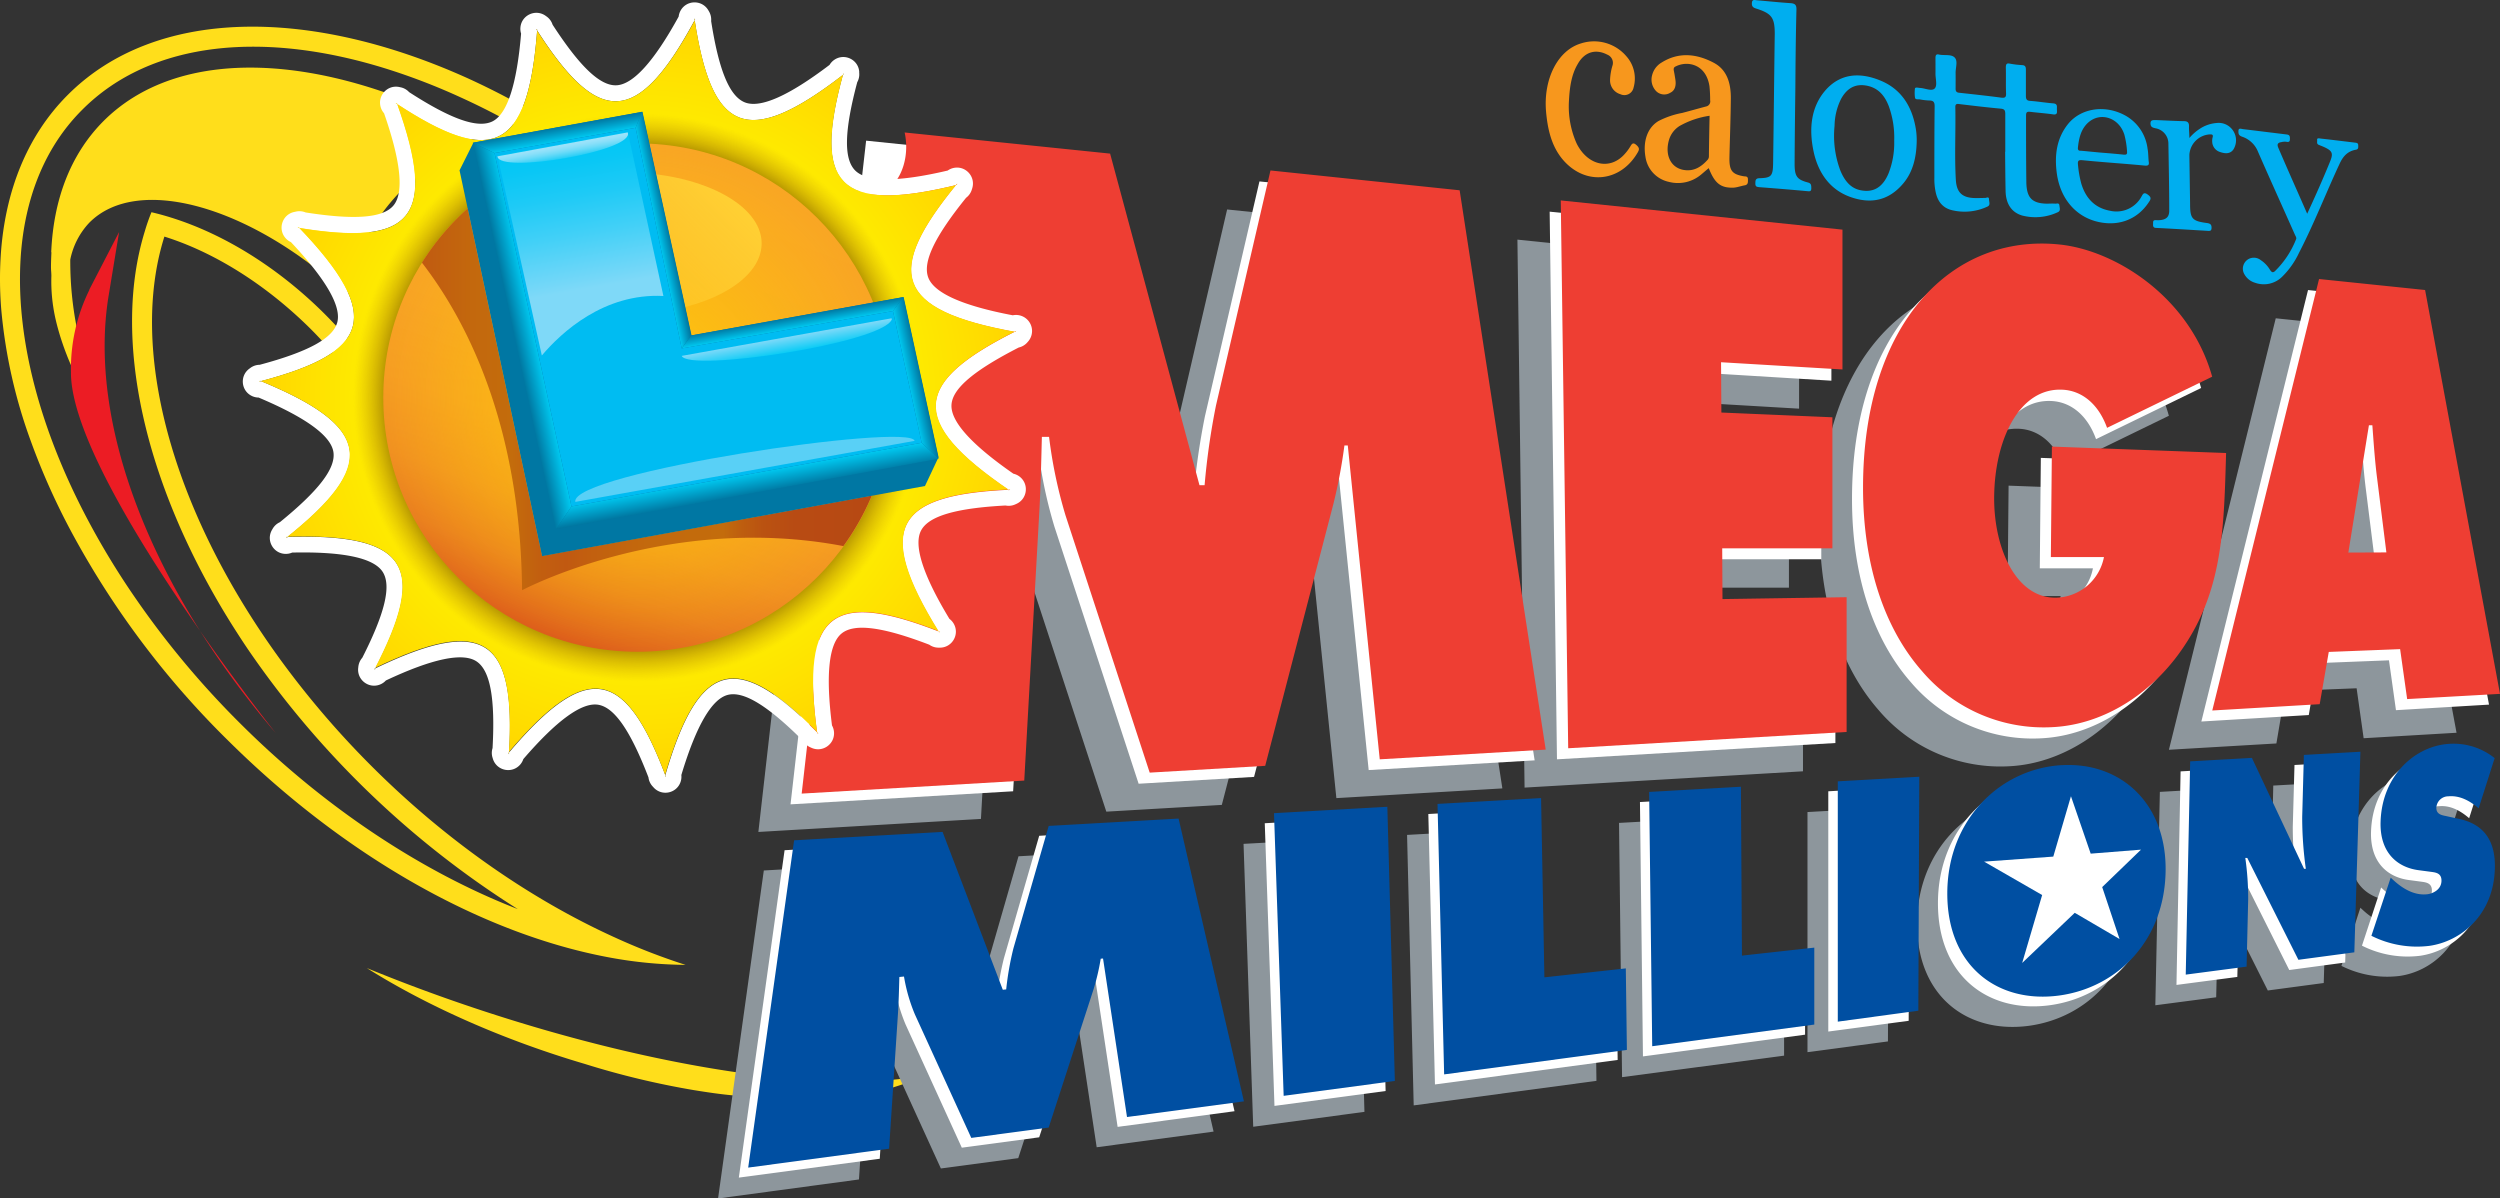 <svg viewBox="0 0.022 625.75 299.978" xmlns="http://www.w3.org/2000/svg" xmlns:xlink="http://www.w3.org/1999/xlink"><rect x="0" y="0.022" width="625.75" height="299.978" fill="#333333" stroke="none"/><defs><linearGradient id="linear-gradient" x1="137.79" y1="159.33" x2="181.31" y2="39.74" gradientUnits="userSpaceOnUse"><stop offset="0" stop-color="#dd5d1b"/><stop offset=".04" stop-color="#e1691c"/><stop offset=".13" stop-color="#ea7f1f"/><stop offset=".24" stop-color="#f19121"/><stop offset=".38" stop-color="#f69d23"/><stop offset=".56" stop-color="#f8a424"/><stop offset="1" stop-color="#f9a624"/></linearGradient><linearGradient id="linear-gradient-2" x1="136.81" y1="80.32" x2="175.58" y2="41.55" gradientUnits="userSpaceOnUse"><stop offset="0" stop-color="#ffd033" stop-opacity="0"/><stop offset="1" stop-color="#ffd033"/></linearGradient><linearGradient id="linear-gradient-3" x1="105.61" y1="99.98" x2="218.22" y2="99.98" gradientUnits="userSpaceOnUse"><stop offset="0" stop-color="#c15911"/><stop offset=".02" stop-color="#c15d10"/><stop offset=".11" stop-color="#c3680d"/><stop offset=".2" stop-color="#c36c0c"/><stop offset=".26" stop-color="#c25f0f"/><stop offset=".32" stop-color="#c15911"/><stop offset=".37" stop-color="#c25f0f"/><stop offset=".5" stop-color="#c3690d"/><stop offset=".67" stop-color="#c36c0c"/><stop offset=".71" stop-color="#be5e0f"/><stop offset=".76" stop-color="#ba5211"/><stop offset=".83" stop-color="#b84b13"/><stop offset="1" stop-color="#b74913"/></linearGradient><linearGradient id="linear-gradient-4" x1="140.16" y1="35.43" x2="139.51" y2="31.74" gradientUnits="userSpaceOnUse"><stop offset="0" stop-color="#00c9f1"/><stop offset="1" stop-color="#0076a0"/></linearGradient><linearGradient id="linear-gradient-5" x1="128.63" y1="84.15" x2="133.74" y2="83.06" gradientUnits="userSpaceOnUse"><stop offset="0" stop-color="#0076a0"/><stop offset="1" stop-color="#00c9f1"/></linearGradient><linearGradient id="linear-gradient-6" x1="187.09" y1="124.05" x2="186.15" y2="118.7" xlink:href="#linear-gradient-5"/><linearGradient id="linear-gradient-7" x1="227.21" y1="95.3" x2="230.61" y2="94.58" xlink:href="#linear-gradient-4"/><linearGradient id="linear-gradient-8" x1="164.4" y1="57.89" x2="167.34" y2="57.27" xlink:href="#linear-gradient-4"/><linearGradient id="linear-gradient-9" x1="198.63" y1="82.3" x2="198.1" y2="79.3" xlink:href="#linear-gradient-4"/><linearGradient id="linear-gradient-10" x1="150.53" y1="86.27" x2="141.61" y2="35.71" gradientUnits="userSpaceOnUse"><stop offset=".28" stop-color="#7fd9f8"/><stop offset=".33" stop-color="#73d7f8"/><stop offset=".55" stop-color="#42d0f7"/><stop offset=".74" stop-color="#1ecaf6"/><stop offset=".9" stop-color="#08c7f5"/><stop offset="1" stop-color="#00c6f5"/></linearGradient><linearGradient id="linear-gradient-11" x1="197.57" y1="88.2" x2="196.89" y2="84.34" gradientUnits="userSpaceOnUse"><stop offset="0" stop-color="#0accf6"/><stop offset="1" stop-color="#7fd9f8"/></linearGradient><linearGradient id="linear-gradient-12" x1="141.44" y1="39.61" x2="140.81" y2="36.03" gradientUnits="userSpaceOnUse"><stop offset="0" stop-color="#23cef6"/><stop offset=".2" stop-color="#48d4f7"/><stop offset=".44" stop-color="#6edbf8"/><stop offset=".66" stop-color="#89dff9"/><stop offset=".85" stop-color="#99e2fa"/><stop offset="1" stop-color="#9fe3fa"/></linearGradient><radialGradient id="radial-gradient" cx="159.55" cy="99.53" r="94.83" gradientUnits="userSpaceOnUse"><stop offset=".65" stop-color="#fef100"/><stop offset="1" stop-color="#ffd600"/></radialGradient><radialGradient id="radial-gradient-2" cx="159.55" cy="99.53" r="94.83" gradientUnits="userSpaceOnUse"><stop offset=".66" stop-color="#ab8b00"/><stop offset=".75" stop-color="#dcad09" stop-opacity="0"/></radialGradient><radialGradient id="radial-gradient-3" cx="159.55" cy="99.53" r="63.62" gradientUnits="userSpaceOnUse"><stop offset="0" stop-color="#ffca09"/><stop offset="1" stop-color="#ffca09" stop-opacity="0"/></radialGradient><style>.cls-1{fill:#ffde1b}.cls-3{fill:#fff}.cls-7{fill:#f7971d}</style></defs><path class="cls-1" d="M119.82 252.69a430.306 430.306 0 0 1-28-10.36c15.06 9.49 34.19 18 54.58 24a205.223 205.223 0 0 0 27.34 6.56c3.39.55 6.48 1 9.45 1.28l2.23.18.91.08c5.757.586 11.545.814 17.33.68a73.649 73.649 0 0 0 19.41-2.76l1.86-.59.3-.1.92-.31a27.941 27.941 0 0 0 4.44-2.06c-22.77 4.4-64.9-1.39-110.77-16.6"/><path d="m208.71 42.26 4.62.48 2.67 1.79 1.4-1.38 49.6 5.11 22.36 83h1.28a179.971 179.971 0 0 1 2.86-20l13.65-58.81 47.34 4.91 21.55 140-41.55 2.43-8-78.56h-.85a131.15 131.15 0 0 1-2.71 14.46l-17.11 65.8-28.91 1.69-21.08-64.41a117.172 117.172 0 0 1-4.11-19.71l-1.8-.06c-.15 6.3-.3 12.8-.66 19.08L245.53 205l-55.71 3.26ZM379.81 60l70.5 7.31v35l-30.41-1.78.08 12.59 27.79 1.19v32.8h-27.61l.07 12.71 31.06-.47v33.73l-69.69 4.08L379.81 60m166.53 63.2c-.52 18-.78 32.94-9.7 47.09-8.18 13.07-20.88 20.74-33.29 21.5a40.001 40.001 0 0 1-33.19-14.1c-9-10.28-14.69-25.87-14.68-45.83 0-41.06 22.16-63.73 49.27-60.85 14.16 1.51 32.57 13.31 38.12 33.08l-26.3 12.8c-2.16-5.94-6.3-9.27-11.08-9.54-10.87-.6-17.08 12.47-17.19 26.92-.09 13.12 5.68 25.3 15.48 25.13a12.51 12.51 0 0 0 12-10.18h-13.29l.26-27.64Zm30.59 24.94 5.15-31.88h.92c.32 4.47.64 9.07 1.23 13.51l2.27 18.31ZM572 173l17.86-.7 1.76 12.5 23.25-1.37-18.74-101-26.51-2.74-26.74 108 26.9-1.58Zm-260.74 38.24 28.36-1.55 1.9 68.63-27.84 3.73-2.42-70.77m40.93-2.28 25.93-1.46.82 44.86 20.38-2.22.27 20.38-45.74 6.14-1.66-67.7m53-3 23-1.28.28 42.28 18.09-2v19.25L406 269.63l-.76-63.69m47.15-2.66 20.4-1.15-.24 58.56-20.14 2.69v-60.13m55.9 14.49c5.66-.46 9.05 4.18 9 10-.1 6.28-3.87 11-9.25 11.6-5.38.6-9.28-3.38-9.2-9.82.06-6 3.72-11.36 9.47-11.82m.23-18.55c-15.4.85-28.56 13.57-28.72 31.85-.12 18.54 12.72 27.83 28 25.78 14.64-2 26.31-13.78 26.64-31 .31-17-11.16-27.49-25.92-26.67m32.05-.88 15.45-.88 13.06 27.77h.45a89.756 89.756 0 0 1-.92-13l.35-15.47 14.15-.79-1.52 50.21-14 1.87-12.79-25.51h-.45a71.97 71.97 0 0 1 .72 10.36l-.4 16.85-15.23 2Zm50.19 29 .7.64c2.41 2.21 5.32 3.88 8.46 3.52 1.33-.15 3.47-1.09 3.55-3.28.08-2.19-1.69-2.18-2.91-2.38l-2.73-.36c-5.36-.67-9.84-4.35-9.59-12.15.38-11.9 9-19 17.14-19.48a16.402 16.402 0 0 1 11.41 3.57l-4 12.57c-2.18-1.87-4.69-3.27-7.59-3a3 3 0 0 0-3 2.82c0 1.82 1.61 1.94 2.64 2.17l3 .64c5.52 1.18 9.36 4.73 9.06 12.8-.44 11.28-8.44 17.89-16.38 19-4.977.6-10.02-.28-14.5-2.53Zm-399.62-9.33 37.16-2.1 15.09 39.52.86-.08A73.563 73.563 0 0 1 246.1 245l8.83-30.65 32.46-1.83 16.37 70.74-29.26 3.92-6-39.68-.58.06a56.055 56.055 0 0 1-1.76 7.59l-11.29 34.75-19.37 2.59-14.08-30.86a41.414 41.414 0 0 1-2.73-9.47l-1.16.1c-.08 3.13-.16 6.35-.37 9.49L215 295.24 179.73 300Z" fill="#8d969c"/><path class="cls-3" d="m216.79 35.23 58.3 6 22.36 83h1.28a179.971 179.971 0 0 1 2.86-20l13.65-58.8 47.34 4.91 21.54 140-41.54 2.43-8-78.57h-.85a131.741 131.741 0 0 1-2.73 14.49l-17.11 65.79-28.89 1.71-21.1-64.41a116.263 116.263 0 0 1-4.11-19.72H258c-.15 6.3-.3 12.8-.66 19.08l-3.75 66.94-55.72 3.27ZM387.88 53l70.52 7.31v35L428 93.45l.09 12.59 27.78 1.19V140h-27.61l.08 12.7 31.06-.46V186l-69.69 4.08L387.88 53m166.55 63.2c-.52 18-.78 33-9.7 47.1-8.18 13.08-20.88 20.73-33.29 21.49a39.998 39.998 0 0 1-33.19-14.05c-9-10.28-14.7-25.87-14.69-45.83 0-41.06 22.16-63.72 49.26-60.84 14.18 1.49 32.58 13.3 38.12 33.07l-26.3 12.8c-2.16-6-6.29-9.27-11.07-9.54-10.87-.61-17.09 12.46-17.19 26.93-.08 13.11 5.68 25.28 15.48 25.12a12.53 12.53 0 0 0 12-10.18h-13.3l.26-27.64Zm30.57 25 5.14-31.87h.86c.33 4.47.64 9.06 1.22 13.51l2.29 18.3Zm-4.9 24.8 17.86-.7 1.75 12.48 23.29-1.39-18.74-101-26.56-2.77-26.7 108 26.89-1.62Z"/><path class="cls-1" d="M.2 63.77C1.26 48 6.68 34.11 16.88 23.86 38.79 1.81 77.37 1.69 117 19.58a189.144 189.144 0 0 1 20.14 10.69l1.1.65-1.53-.54c-2 .59-4 1.27-5.93 2a174.186 174.186 0 0 0-15.51-8 157.698 157.698 0 0 0-17.59-6.84c-31.18-10-59.83-7.42-77.14 10-8 8-12.76 18.4-14.64 30.32a73.985 73.985 0 0 0-.8 8c-.94 19.43 5 42.05 17.11 64.72 2.81 5.27 5.94 10.54 9.39 15.76a221.622 221.622 0 0 0 29 35.23c21 20.84 45.26 36.78 69 46A231.071 231.071 0 0 1 62 162.45c-1.57-2.32-3.07-4.66-4.53-7C36 120.77 28 84.69 36.24 57.93a48.463 48.463 0 0 1 1.67-4.79c1.64.38 3.32.84 5 1.37 12.78 4 26.3 12.13 38.18 23.92 2 2 3.93 4.06 5.75 6.16a59.203 59.203 0 0 0-1 6.86 104.235 104.235 0 0 0-8.35-9.36C66 70.77 53.14 63 41.15 59.24c-8.44 26.65.62 63.58 24 98.68 1.37 2.05 2.78 4.1 4.25 6.14a225.26 225.26 0 0 0 24.2 28.32c18.34 18.21 39.19 32.66 60 42.15a158.428 158.428 0 0 0 18 7c-6.66-.06-13.301-.73-19.84-2-31.56-6.06-65.7-25.38-94.78-54.26a218.207 218.207 0 0 1-38.74-51.43 171.667 171.667 0 0 1-10.63-23.69A128.853 128.853 0 0 1 .3 77.3a92.582 92.582 0 0 1-.1-13.53"/><path class="cls-1" d="M12.82 63.13c.56-12.94 4.66-24.13 12.73-32.44 19.19-19.67 55.56-17.54 92.62 2 .73.39 1.47.73 2.2 1.14-1.66.93-28.45 11.73-33.54 40-23.9-22.22-52.47-30.34-64.54-18a18.87 18.87 0 0 0-4.7 9.17A85.929 85.929 0 0 0 21 89.4a128.938 128.938 0 0 0 7.61 20.53C21 99.69 16 89.15 13.86 79.69a42.98 42.98 0 0 1-1-10.62c0-.7-.09-1.41-.1-2.09 0-1.29.06-2.55.11-3.8"/><path d="m22.33 72.56 7.48-14.46-2.64 16.06C22 105.87 37.57 146.74 69 183.49c0 0-51.24-64.28-51.24-90.19a44.595 44.595 0 0 1 4.62-20.73" fill="#ec1c24"/><path class="cls-3" d="m316.56 206.08 28.38-1.6 1.88 68.62-27.82 3.73-2.43-70.75m40.94-2.31 25.92-1.46.83 44.86 20.37-2.23.27 20.39-45.73 6.13-1.66-67.69m53-3 22.93-1.29.27 42.27 18.1-2V259l-40.58 5.44-.75-63.69m47.14-2.67 20.38-1.15-.26 58.6-20.12 2.69v-60.14m55.91 14.49c5.66-.46 9.06 4.19 9 10-.1 6.28-3.87 11-9.25 11.59-5.38.59-9.27-3.38-9.2-9.82.06-6 3.73-11.36 9.48-11.82m.23-18.55c-15.4.85-28.62 13.57-28.72 31.9-.11 18.54 12.72 27.84 28 25.76 14.65-2 26.32-13.77 26.64-31 .32-17-11.15-27.48-25.91-26.66m32-.87 15.45-.87L574.36 220h.44a92.536 92.536 0 0 1-.92-13l.43-15.5 14.16-.79-1.47 50.23-14 1.88-12.79-25.51h-.47a71.97 71.97 0 0 1 .72 10.36l-.46 16.88-15.23 2Zm50.2 29.06.69.64c2.41 2.2 5.31 3.88 8.45 3.52 1.34-.15 3.48-1.1 3.56-3.27.08-2.17-1.69-2.19-2.92-2.38l-2.71-.36c-5.37-.67-9.85-4.35-9.6-12.15.38-11.9 9-19 17.14-19.49a16.439 16.439 0 0 1 11.42 3.58l-4 12.57c-2.18-1.87-4.69-3.28-7.58-3a3 3 0 0 0-3 2.82c-.07 1.82 1.62 1.93 2.64 2.18l3 .64c5.52 1.18 9.36 4.74 9 12.8-.43 11.28-8.44 17.88-16.39 19a25.337 25.337 0 0 1-14.5-2.54Zm-399.62-9.33 37.15-2.1 15.09 39.52.85-.09a73.67 73.67 0 0 1 1.81-10.29l8.83-30.65 32.47-1.83L309 278.16l-29.26 3.92-6-39.68h-.58a56.088 56.088 0 0 1-1.77 7.59l-11.28 34.7-19.37 2.6-14.08-30.86a42.63 42.63 0 0 1-2.73-9.47l-1.16.11c-.08 3.13-.15 6.35-.36 9.49l-2.21 33.5-35.27 4.72Z"/><path d="m318.88 203.56 28.37-1.6 1.88 68.62-27.83 3.73-2.42-70.75m40.93-2.32 25.92-1.46.83 44.87 20.38-2.24.27 20.4-45.74 6.13-1.66-67.7m53-3 22.94-1.3.26 42.27 18.11-2v19.26l-40.57 5.42-.77-63.68m47.22-2.62 20.4-1.15-.24 58.56-20.16 2.74v-60.15m88.2-5 15.45-.87 13.06 27.77h.44a92.698 92.698 0 0 1-.91-13l.42-15.51 14.15-.8-1.52 50.21-14 1.87-12.8-25.5H562a71.97 71.97 0 0 1 .72 10.36l-.4 16.85-15.23 2Zm50.19 29.1.69.64c2.42 2.21 5.32 3.88 8.47 3.52 1.33-.15 3.47-1.1 3.55-3.28.08-2.18-1.69-2.18-2.92-2.37l-2.72-.36c-5.36-.68-9.84-4.35-9.6-12.15.38-11.9 8.95-19 17.14-19.48a16.45 16.45 0 0 1 11.41 3.57l-4 12.56c-2.19-1.86-4.7-3.26-7.59-3a3 3 0 0 0-3 2.82c-.06 1.82 1.61 1.93 2.63 2.17l3 .65c5.53 1.17 9.36 4.73 9 12.79-.44 11.29-8.44 17.88-16.38 19a25.358 25.358 0 0 1-14.51-2.52Zm-399.62-9.34 37.16-2.1L251 247.76l.85-.09c.363-3.465.968-6.9 1.81-10.28l8.83-30.64 32.51-1.84 16.35 70.78-29.26 3.92-6-39.68-.58.06a57.409 57.409 0 0 1-1.77 7.58l-11.26 34.68-19.37 2.59L229 253.93a42.154 42.154 0 0 1-2.73-9.48l-1.16.11c-.09 3.13-.16 6.35-.37 9.49l-2.2 33.49-35.27 4.73Zm317.37-18.82c-15.41.85-28.61 13.57-28.73 31.9-.11 18.55 12.73 27.83 28 25.77 14.65-2 26.32-13.78 26.64-31 .33-17-11.15-27.47-25.91-26.66" fill="#004fa2"/><path class="cls-3" d="m513.94 214.42 4.42-15.1 4.94 14.37 12.59-1-9.71 9.37 4.34 13-11.21-6.56-13.16 12.55 5-17-14.53-8.36 17.32-1.26"/><path d="M501.92 38v-9.44c0-.91-.19-1.25-1.12-1.34-3.43-.31-6.81-.72-10.24-1.13-.63-.08-1.18-.2-1.14.81.12 6-.23 12.07.13 18.19.19 2.94 1.43 4.26 4.19 4.48 1.05.07 2.11 0 3.16 0 .29 0 .95-.45.95.36 0 .61.43 1.43-.39 1.8a13.508 13.508 0 0 1-9.09.85c-2.28-.63-3.5-2.35-3.93-4.78a15.627 15.627 0 0 1-.27-3.15c0-6 0-12.09.07-18 0-1-.23-1.42-1.21-1.47a14.587 14.587 0 0 1-2.5-.28c-.42-.07-1.11.14-1.21-.45a8.73 8.73 0 0 1 0-2.34c0-.1.31-.18.48-.17.17.01.55.08.85.1 1.23.07 2.82.88 3.58.15.76-.73.2-2.46.22-3.77.02-1.31 0-2.61 0-3.87 0-.73.18-1.06.94-.86 1.32.27 3-.15 3.86.73.86.88.22 2.52.24 3.87.02 1.35 0 2.51 0 3.76-.05.91.28 1.17 1.09 1.21 3.47.38 6.95.75 10.37 1.21.85.1 1.2-.08 1.17-1-.09-2.19 0-4.33-.06-6.52 0-.86.19-1.17 1-1 1.024.193 2.06.316 3.1.37.72.05.92.39.92 1.1v6.57c0 .95.26 1.25 1.16 1.29 1.9.14 3.8.47 5.66.61 1.15.1.93.79.94 1.45.01.66.24 1.46-.89 1.32-1.94-.28-3.89-.42-5.83-.65-.81-.08-1 .15-1 .95 0 5.48 0 11 .07 16.61.06 3.92 1.37 5.31 5 5.43.76 0 1.52-.06 2.28 0 .33 0 .94-.26 1 .44.06.7.38 1.36-.45 1.72a13.24 13.24 0 0 1-8.83.82c-2.64-.76-4.12-2.87-4.19-6.14-.07-3.27-.09-6.55-.12-9.78Zm75.57 15.52c2.11-4.56 4-8.81 5.74-13.1.86-2.12.55-2.71-1.92-3.77l-.8-.32c-.76-.26-.48-.77-.53-1.21-.08-.61.42-.49.83-.42 2.83.31 5.62.66 8.45 1 .41.07 1 0 1 .67 0 .47.13 1-.58 1.13-2.16.38-3.27 1.74-4.1 3.56-3.38 7.24-6.36 14.94-10.17 22.31a20.508 20.508 0 0 1-4.17 5.9 6.5 6.5 0 0 1-6.79 1.53 4.482 4.482 0 0 1-2.66-2.1c-1.097-1.811.178-4.13 2.295-4.174a2.753 2.753 0 0 1 1.765.594 7.485 7.485 0 0 1 2.36 2.49c.36.53.66.76 1.2.29a22.897 22.897 0 0 0 5.3-8c.18-.39-.15-.79-.3-1.15-3.07-6.92-6.22-13.85-9.25-20.79a6.49 6.49 0 0 0-3.95-3.72c-.94-.33-.94-.82-.93-1.44 0-.8.65-.54 1.1-.46 3.57.42 7.14.88 10.66 1.3.59.08 1.1.07 1.12.86.02.79 0 1.19-.94 1a3.523 3.523 0 0 0-1.21.1c-.79.12-1.15.45-.77 1.36 2.33 5.46 4.76 10.85 7.25 16.56ZM449.38 21.85c-.08 6.34-.16 12.72-.19 19.1 0 3.12.5 4 3.3 4.74.88.22.86.71.88 1.43 0 .88-.45.81-1 .75-4-.37-8-.69-12-1-.59-.07-1.05-.08-1-1 0-.73.08-1.22 1-1.24 3-.09 3.39-.52 3.44-3.75.16-10.92.26-21.7.41-32.33 0-4-.67-5.11-4.51-6.34-.85-.26-1.28-.5-1.21-1.48.07-.98.79-.67 1.31-.63 2.79.22 5.59.54 8.38.71 1.12.09 1.49.46 1.46 1.63-.16 6.44-.23 12.88-.27 19.41ZM548 34.56a12.144 12.144 0 0 1 3.23-2.68 8.874 8.874 0 0 1 3.59-1.07c3.335-.38 5.83 2.993 4.492 6.071a4.362 4.362 0 0 1-.312.589c-.8 1.09-2 1.05-3.28.61a2.77 2.77 0 0 1-2-2.52c-.034-.39 0-.782.1-1.16.18-.62-.07-.77-.69-.74A5.44 5.44 0 0 0 548 38.8l.18 12.29c0 3.68.52 4.27 4.25 4.76.95.14 1.14.5 1.12 1.3-.05.54-.24.67-.72.67-4.35-.26-8.71-.53-13.11-.75-.61 0-.85-.28-.81-.87.04-.59-.13-1.09.66-1.08a7.93 7.93 0 0 0 1.09 0c1.59-.16 2.31-.83 2.3-2.41 0-5.6-.12-11.17-.21-16.75a3.89 3.89 0 0 0-3.29-3.84c-.65-.17-1.17-.28-1.19-1.19-.02-.91.64-.84 1.26-.86 2.39.1 4.73.23 7.12.28 1 0 1.29.46 1.26 1.36-.03.9.09 1.63.09 2.85Zm-68.54-2.71c-1-5.48-3.77-9.6-8.75-11.65-5.27-2.19-10.2-1.78-13.9 2.54-3.45 4.07-4.07 9.34-2.91 15 1.16 5.66 4.23 9.78 9.21 11.57 4.98 1.79 9.39 1 12.95-3 2.68-2.94 3.62-6.77 3.69-10.92a17.293 17.293 0 0 0-.29-3.54Zm-6.79 11.66c-1.48 3.43-3.76 4.79-7 4.12-2.56-.51-4.06-2.53-5.06-5a24.647 24.647 0 0 1-1.42-11.09 15.59 15.59 0 0 1 1.63-6.76c1.39-2.52 3.37-3.85 6.29-3.34 2.92.51 4.6 2.41 5.66 5.18a22.989 22.989 0 0 1 1.35 8.61 20.908 20.908 0 0 1-1.45 8.28Zm64.88 5.19c-1-.72-1.22 0-1.55.55a7.121 7.121 0 0 1-7.92 3.51c-3.74-.69-6-3.11-7.11-6.7a27.205 27.205 0 0 1-.86-4.89c-.1-1 .25-1.12 1.09-1.05 2.61.26 5.17.47 7.78.68 2.61.21 5.25.42 7.85.67.8.07 1.15-.1 1-.94-.13-1.11-.09-2.22-.3-3.33a11 11 0 0 0-5.3-8.11c-5-2.91-11.17-2.16-14.54 1.9-2.86 3.52-3.52 7.77-2.85 12.56.84 5.87 4.33 10.28 9.52 11.8 5.51 1.58 10.56-.22 13.5-4.74.63-.87.57-1.27-.31-1.91ZM520.1 37c.25-2.43.78-4.71 2.63-6.35 3.12-2.7 7.69-1.12 9 3.09.371 1.393.596 2.821.67 4.26.07.71-.27.79-.86.73-1.76-.19-3.57-.34-5.34-.48-1.77-.14-3.58-.35-5.35-.5-.42.04-.8-.06-.75-.75Z" fill="#00aeef"/><path class="cls-7" d="M392.68 25.85a22.766 22.766 0 0 0 1.95 10.08c2.7 5.45 8.2 6.74 11.85 2.84a12.044 12.044 0 0 0 1.57-2.06c.44-.74.71-1.13 1.56-.37.85.76.69 1.2.25 1.94-4.34 7.38-13.17 8.27-18.77 1.6-2.8-3.37-3.73-7.58-4.12-12-.67-8.06 2.91-15.27 8.78-17a10.62 10.62 0 0 1 11.31 3.2 8.36 8.36 0 0 1 1.81 7.92 2.34 2.34 0 0 1-3.27 1.61A3.61 3.61 0 0 1 403 20a14.1 14.1 0 0 1 .58-3.49 2.21 2.21 0 0 0-1.28-2.81c-2.9-1.51-5.7-.7-7.4 2.36-1.69 2.84-2.06 6.28-2.22 9.79ZM437.51 44.91c0-.82-.58-.7-1-.76-3-.5-3.7-1.41-3.63-4.81.12-5 .31-9.92.35-14.83 0-3.55-.89-6.92-4.15-8.71-4.51-2.43-9-2.75-13.17-.13a5.1 5.1 0 0 0-2.38 3.16 4.161 4.161 0 0 0 1 4 2.87 2.87 0 0 0 3.52.42c1.22-.57 1.52-1.83 1.3-3.28-.11-.7-.22-1.45-.37-2.15s0-1 .51-1.2c2.84-1.43 7.54-.61 8.39 5 .116 1.16.173 2.325.17 3.49a1.3 1.3 0 0 1-1 1.56c-2 .52-3.95 1.09-6 1.62a21.468 21.468 0 0 0-5.88 2c-2.74 1.59-4 5-3.31 9a7.491 7.491 0 0 0 5.84 6.25 9 9 0 0 0 8-1.75c.69-.56 1.29-1.12 2-1.68 1.51 3.83 3 5 6.25 4.88.91-.07 1.83-.42 2.75-.58.92-.16.8-.87.81-1.5Zm-9.77-5.75c.003.299-.1.589-.29.82-1.63 1.84-3.52 3-6 2.58-3.21-.53-4.76-3.66-3.74-7.37a6.167 6.167 0 0 1 2.73-3.66 21.525 21.525 0 0 1 7.47-2.53c-.07 3.41-.14 6.78-.17 10.16Z"/><path d="m318 42.69-13.63 58.78a177.585 177.585 0 0 0-2.86 20h-1.28l-22.37-83-51.43-5.29c.26 1.179.39 2.383.39 3.59 0 6.57-3.75 11.89-8.38 11.89-.24.015-.48.015-.72 0l-17.06 150 55.71-3.26 3.75-66.94c.36-6.28.5-12.78.66-19.09h1.8a117.274 117.274 0 0 0 4.11 19.63l21.08 64.41 28.91-1.7L333.79 126a133.769 133.769 0 0 0 2.72-14.48h.84l8 78.56 41.54-2.43-21.54-140Zm113.07 94.58h27.58v-32.8l-27.79-1.19-.08-12.59 30.39 1.81v-35l-70.51-7.31 1.86 137.12 69.69-4.08V149.5l-31.07.47-.07-12.7Zm82.52-25.47-.26 27.65h13.29a12.51 12.51 0 0 1-12 10.17c-9.8.16-15.56-12-15.48-25.12.1-14.47 6.32-27.54 17.19-26.93 4.77.26 8.91 3.54 11.07 9.54l26.31-12.8c-5.54-19.77-24-31.57-38.12-33.08-27.11-2.87-49.27 19.78-49.27 60.85 0 20 5.68 35.55 14.68 45.83A40.001 40.001 0 0 0 514.2 182c12.42-.76 25.13-8.42 33.3-21.49 8.91-14.1 9.18-29.1 9.69-47.1ZM607 72.61l-26.54-2.75-26.73 108 26.89-1.58 2.27-13.08 17.86-.7 1.76 12.5 23.24-1.3Zm-19.21 65.72 5.15-31.87h.86c.33 4.47.64 9.07 1.22 13.52l2.29 18.31Z" fill="#ee3e33"/><path class="cls-3" d="M257.5 80.44a4 4 0 0 0-4-1.5c-12.62-2.4-19.74-5.59-21.17-9.49-1.43-3.9 1.71-10.3 9.48-19.92a4.001 4.001 0 0 0 1.42-2l.1-.32c.954-2.928-1.619-5.79-4.632-5.153a4.013 4.013 0 0 0-1.488.653c-12.5 2.94-20.3 2.92-23.2-.06-2.9-2.98-2.62-10.11.56-22.06.404-.72.575-1.548.49-2.37v-.33c-.315-3.063-3.828-4.636-6.323-2.832a4 4 0 0 0-1.097 1.202c-10.23 7.77-17.36 10.93-21.22 9.38-3.86-1.55-6.52-8.14-8.42-20.34a4.115 4.115 0 0 0-.51-2.37l-.17-.29c-1.524-2.675-5.373-2.697-6.928-.039a4.008 4.008 0 0 0-.522 1.569c-6.18 11.26-11.41 17-15.56 17.2-4.15.2-9.27-4.81-16-15.17a4 4 0 0 0-1.43-2l-.28-.2c-2.49-1.811-6.007-.247-6.331 2.815a4.013 4.013 0 0 0 .161 1.615c-1.07 12.81-3.5 20.22-7.22 22-3.72 1.78-10.43-.63-20.81-7.35a4.001 4.001 0 0 0-2.1-1.2l-.33-.07c-3.01-.65-5.594 2.203-4.652 5.134.169.527.446 1.012.812 1.426 4.23 12.13 5 19.89 2.37 23.07-2.63 3.18-9.79 3.67-22 1.76A4 4 0 0 0 74 53l-.33.07c-3.015.625-4.223 4.279-2.175 6.578.372.417.826.751 1.335.982C81.65 70 85.53 76.79 84.4 80.78 83.27 84.77 77 88.12 65 91.33c-.827.01-1.63.275-2.3.76l-.27.2c-2.494 1.805-2.099 5.634.712 6.892.5.223 1.04.342 1.588.348 11.84 5 18.14 9.57 18.73 13.68.59 4.11-3.82 9.72-13.41 17.52a4.004 4.004 0 0 0-1.8 1.63l-.17.29c-1.548 2.662.367 6.001 3.446 6.01a3.985 3.985 0 0 0 1.604-.33c12.84-.28 20.47 1.36 22.68 4.87 2.21 3.51.47 10.44-5.13 21.46a4.08 4.08 0 0 0-1 2.38c-.465 3.044 2.539 5.45 5.408 4.331a3.996 3.996 0 0 0 1.492-1.021c11.62-5.47 19.26-7.08 22.71-4.77 3.45 2.31 4.67 9.35 4 21.69a3.923 3.923 0 0 0 0 2.42l.1.33c.961 2.925 4.729 3.713 6.782 1.417.367-.411.646-.893.818-1.417 8.39-9.73 14.71-14.31 18.8-13.59 4.09.72 8.07 6.63 12.52 18.17a4.004 4.004 0 0 0 1 2.21l.23.25c2.016 2.327 5.796 1.599 6.803-1.31a4.002 4.002 0 0 0 .197-1.74c3.7-12.3 7.62-19.05 11.64-20.06 4.02-1.01 10.08 2.78 18.83 11.51a3.942 3.942 0 0 0 1.81 1.61l.31.14c2.811 1.256 5.928-1.002 5.611-4.064a4.015 4.015 0 0 0-.491-1.546c-1.62-12.75-.79-20.51 2.47-23.07 3.26-2.56 10.34-1.56 21.88 2.86.675.48 1.482.738 2.31.74h.35c3.079-.005 4.998-3.342 3.454-6.006a3.993 3.993 0 0 0-1.074-1.204c-6.66-11-9-18.41-7.11-22.08 1.89-3.67 8.8-5.63 21.15-6.29a3.995 3.995 0 0 0 2.4-.26l.31-.14c2.816-1.246 3.226-5.073.739-6.889a4.003 4.003 0 0 0-1.479-.671c-10.56-7.33-15.76-13.14-15.49-17.28.27-4.14 5.84-8.67 16.84-14.31a4 4 0 0 0 2.1-1.23l.22-.25a4 4 0 0 0 .18-5.08Zm-3.41 2.67h-.2c-25.18 12.68-26.78 22.27-1.56 39.49h.48l-.31.14-.17-.11c-28.16 1.34-33.52 9.45-17.48 35.44l.44.17H235l-.1-.17c-26.28-10.23-34.47-5-30.39 25.27l.33.33-.31-.14v-.19c-19.85-20-29.46-18.59-38 10.72.05.15.11.29.17.44l-.23-.25.06-.19c-10-26.37-19.35-29-39.12-5.68v.47l-.11-.32.13-.15c1.61-28.15-5.89-34.33-33.42-21.09-.07.14-.14.27-.21.42v-.34l.18-.08c12.92-25.07 8.58-33.77-21.95-32.87l-.37.3.17-.3h.2c22-17.65 21.57-27.35-6.69-39l-.45.12.27-.2.18.08C92.52 88.23 96.07 79.19 75 57.1l-.49-.1.33-.07.14.14c27.83 4.54 34.76-2.27 24.47-31l-.39-.26.33.07.06.19c23.58 15.47 32.68 12.06 35-18.4l-.25-.39.27.2v.19c15.21 23.72 24.91 24.33 39.4-2.58 0-.15-.05-.3-.07-.46l.17.29-.1.17C178.16 33 186.77 37.45 211 18.78l.12-.46v.34l-.16.12c-7.42 27.21-1.37 34.81 28.3 27.58.11-.12.2-.24.3-.36l-.1.32h-.2c-17.85 21.88-15.42 31.28 14.63 36.76l.42-.22Z"/><path d="M93.67 167.65c13.21-25.46 9-34.23-21.94-33.29l-.17.3C94 116.78 93.66 107 65.06 95.33l-.27.2c27.76-7.21 31.42-16.25 10-38.57l-.33.07c28.29 4.7 35.32-2.06 24.88-31.15l-.33-.07C123 41.62 132.16 38.29 134.45 7.48l-.27-.2c15.43 24.17 25.16 24.86 39.82-2.36l-.17-.29c4.27 28.36 12.87 32.95 37.31 14v-.34c-7.63 27.65-1.64 35.34 28.38 28l.1-.32c-18.22 22.14-15.87 31.61 14.54 37.11l.22-.25c-25.65 12.82-27.36 22.43-1.81 39.82l.31-.14c-28.65 1.28-34.12 9.36-17.86 35.64h.34c-26.69-10.48-35-5.33-30.81 25.29l.31.14c-20.12-20.43-29.78-19.09-38.43 10.58l.23.25c-10.08-26.85-19.45-29.56-39.42-6l.11.32c1.72-28.62-5.74-34.91-33.58-21.48" fill="url(#radial-gradient)"/><path d="M93.67 167.65c13.21-25.46 9-34.23-21.94-33.29l-.17.3C94 116.78 93.66 107 65.06 95.33l-.27.2c27.76-7.21 31.42-16.25 10-38.57l-.33.07c28.29 4.7 35.32-2.06 24.88-31.15l-.33-.07C123 41.62 132.16 38.29 134.45 7.48l-.27-.2c15.43 24.17 25.16 24.86 39.82-2.36l-.17-.29c4.27 28.36 12.87 32.95 37.31 14v-.34c-7.63 27.65-1.64 35.34 28.38 28l.1-.32c-18.22 22.14-15.87 31.61 14.54 37.11l.22-.25c-25.65 12.82-27.36 22.43-1.81 39.82l.31-.14c-28.65 1.28-34.12 9.36-17.86 35.64h.34c-26.69-10.48-35-5.33-30.81 25.29l.31.14c-20.12-20.43-29.78-19.09-38.43 10.58l.23.25c-10.08-26.85-19.45-29.56-39.42-6l.11.32c1.72-28.62-5.74-34.91-33.58-21.48" fill="url(#radial-gradient-2)"/><circle cx="159.55" cy="99.53" r="63.62" fill="url(#linear-gradient)"/><circle cx="159.55" cy="99.53" r="63.62" fill="url(#radial-gradient-3)"/><ellipse cx="156.19" cy="60.94" rx="34.45" ry="17.77" fill="url(#linear-gradient-2)"/><path d="m135.67 139.18-18.62-87a64.22 64.22 0 0 0-11.44 13.58c13.39 17.35 24.72 44.28 25.06 82 0 0 36.48-19.43 80.43-11.05a63.59 63.59 0 0 0 7.12-12.66Z" fill="url(#linear-gradient-3)"/><path fill="#0077a3" d="m115.02 42.66 3.47-6.93L160.81 28l12.28 55.97 53.09-9.6 8.74 40.08-3.4 7.22-95.84 17.55-20.66-96.56Z"/><path fill="url(#linear-gradient-4)" d="m159.09 32.01 1.64-4.01-42.39 7.74 5.44 2.58 35.31-6.31Z"/><path fill="url(#linear-gradient-5)" d="m123.78 38.32-5.44-2.58 20.8 96.77 3.9-5.73-19.26-88.46Z"/><path fill="url(#linear-gradient-6)" d="m230.69 110.85-87.65 15.93-3.9 5.73 95.78-17.67-4.23-3.99Z"/><path fill="url(#linear-gradient-7)" d="m226.1 74.37-2.59 3.5 7.18 32.98 4.23 3.99-8.82-40.47Z"/><path fill="url(#linear-gradient-8)" d="m160.73 28-1.64 4.01 11.54 55.22 2.38-3.26L160.73 28Z"/><path fill="url(#linear-gradient-9)" d="m173.01 83.97-2.38 3.26.15-.02 52.73-9.34 2.59-3.5-53.09 9.6Z"/><path fill="#00bcf2" d="m143.04 126.78 87.65-15.93-7.18-32.98-52.88 9.36-11.54-55.22-35.31 6.31 19.26 88.46Z"/><path d="M166.05 74.11 157.12 33l-32.61 6 11.11 50c4.91-5.81 15.6-15.66 30.43-14.89Z" fill="url(#linear-gradient-10)"/><path d="m223.22 80-.05-.31-52.53 9.41c1.62 4.12 50-3.1 52.58-9.1Z" fill="url(#linear-gradient-11)"/><path d="m144 125.65 84.93-15.28c-1.02-4.66-86.32 7.98-84.93 15.28Z" fill="#59d0f6"/><path d="m157.12 33.16-32.61 6c.39 4.48 34.58-1.38 32.61-6Z" fill="url(#linear-gradient-12)"/></svg>